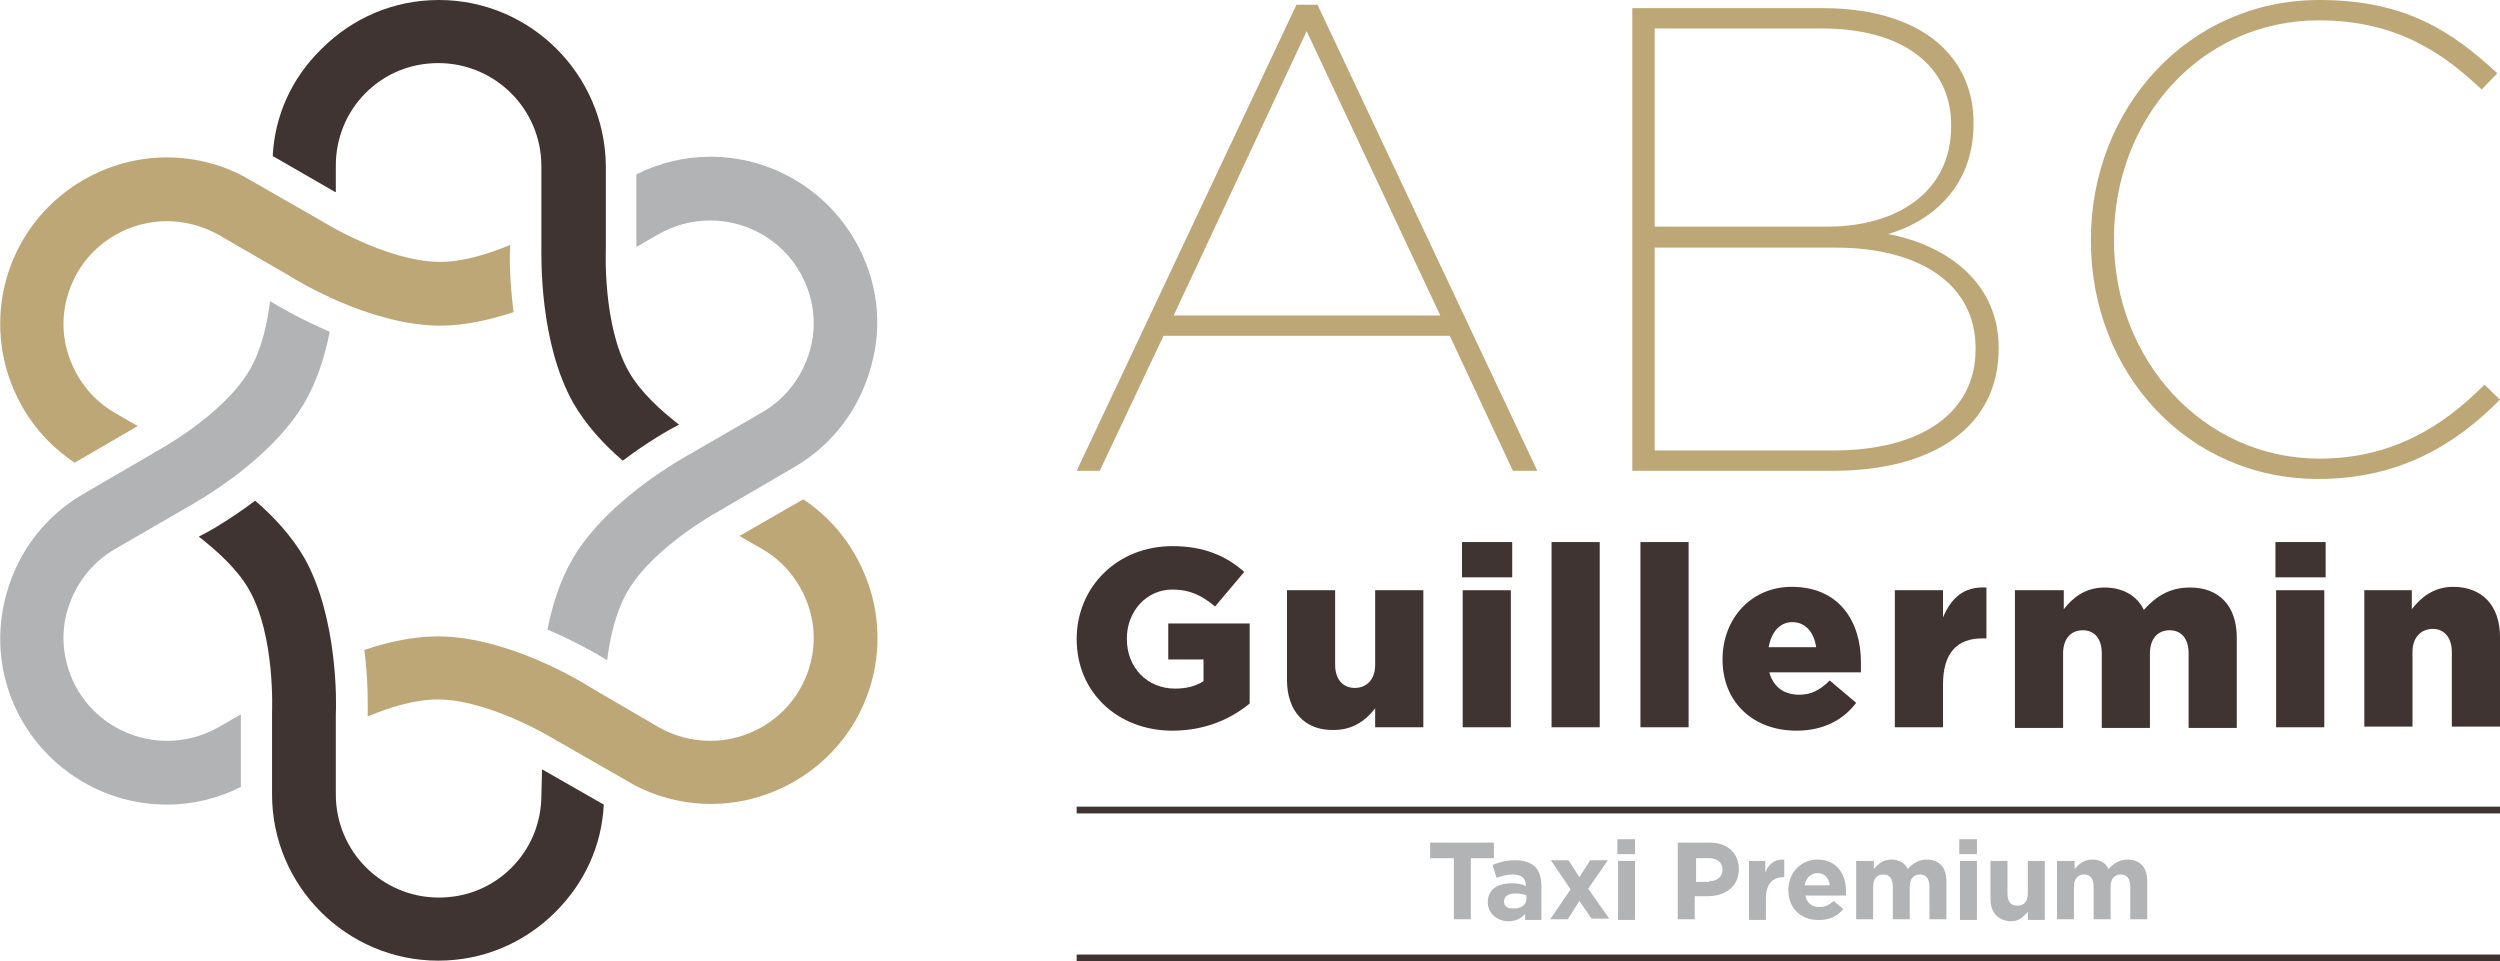 <?xml version="1.0" encoding="utf-8"?>
<!-- Generator: Adobe Illustrator 23.0.6, SVG Export Plug-In . SVG Version: 6.00 Build 0)  -->
<svg version="1.1" id="Calque_12" xmlns="http://www.w3.org/2000/svg" xmlns:xlink="http://www.w3.org/1999/xlink" x="0px" y="0px"
	 viewBox="0 0 368.5 141.7" style="enable-background:new 0 0 368.5 141.7;" xml:space="preserve">
<style type="text/css">
	.st0{fill:#B1B3B4;}
	.st1{fill:#BEA776;}
	.st2{fill:#3F3431;}
</style>
<g>
	<g>
		<path class="st0" d="M35.5,105.3L35.5,105.3l-3.3,1.9c-2.3,1.3-4.9,2-7.6,2c-5.4,0-10.5-2.9-13.2-7.6c-2-3.5-2.6-7.6-1.5-11.5
			c1.1-3.9,3.6-7.2,7.1-9.2L27.2,75c1.4-0.8,12.4-6.8,17.6-15.5c1.9-3.2,3.1-7,3.8-10.6c-4.2-1.8-7.5-3.7-8.6-4.4l-0.2-0.1
			c-0.4,3.4-1.3,7.3-3.1,10.3c-4,6.7-13.9,12-14,12l-0.1,0.1l-10.3,6c-5.7,3.3-9.7,8.6-11.4,14.9C-0.8,94,0,100.6,3.3,106.3
			c4.4,7.6,12.5,12.3,21.3,12.3c3.8,0,7.5-0.9,10.9-2.6V105.3z"/>
	</g>
	<g>
		<path class="st1" d="M128.5,87.7c-1.6-5.8-5.1-10.8-10.1-14.1L109,79l3.3,1.9c3.5,2,6,5.3,7.1,9.2c1.1,3.9,0.5,8-1.5,11.5
			c-2.7,4.7-7.8,7.6-13.2,7.6c-2.7,0-5.3-0.7-7.6-2L87,101.3c-1.4-0.9-12.1-7.4-22.3-7.5h-0.2c-3.7,0-7.5,0.9-10.8,2
			c0.6,4.6,0.5,8.3,0.5,9.6v0.2c3.1-1.3,6.9-2.5,10.3-2.5h0.2c7.7,0.1,17.3,6,17.4,6.1c0.1,0.1,0.1,0.1,0.2,0.1l10.3,5.9
			c3.7,2.2,8,3.3,12.2,3.3c8.7,0,16.9-4.7,21.3-12.3C129.3,100.6,130.2,94,128.5,87.7z"/>
	</g>
	<g>
		<path class="st2" d="M84.5,59.4c1.9,3.3,4.6,6.2,7.3,8.5c3.7-2.8,6.9-4.6,8.1-5.2l0.2-0.1c-2.7-2.1-5.7-4.8-7.4-7.8
			c-3.9-6.8-3.4-18-3.4-18.1l0-0.2V24.5C89.2,11,78.2,0,64.7,0c-6.6,0-12.7,2.6-17.3,7.2C43,11.5,40.5,17,40.2,23l9.2,5.3
			c0,0,0,0,0.1,0v-3.9c0-4.1,1.6-7.9,4.4-10.7c2.9-2.9,6.7-4.4,10.7-4.4c8.4,0,15.2,6.8,15.2,15.2v11.8C79.8,38,79.5,50.5,84.5,59.4
			z"/>
	</g>
	<g>
		<path class="st0" d="M126,35.4c-4.4-7.6-12.5-12.3-21.3-12.3c-3.8,0-7.5,0.9-10.9,2.6v10.7v0l3.3-1.9c2.3-1.3,4.9-2,7.6-2
			c5.4,0,10.5,2.9,13.2,7.6c2,3.5,2.6,7.6,1.5,11.5c-1.1,3.9-3.6,7.2-7.1,9.2l-10.2,5.9c-1.4,0.8-12.4,6.8-17.6,15.5
			c-1.9,3.2-3.1,7-3.8,10.6c4.2,1.8,7.5,3.7,8.6,4.4l0.2,0.1C89.9,94,90.8,90,92.6,87c4-6.7,13.9-12,14-12l0.1-0.1l10.3-6
			c5.7-3.3,9.7-8.6,11.4-14.9C130.2,47.7,129.3,41.1,126,35.4z"/>
	</g>
	<g>
		<path class="st2" d="M79.9,113.4C79.9,113.4,79.9,113.4,79.9,113.4l-0.1,3.8c0,4.1-1.6,7.9-4.4,10.7c-2.9,2.9-6.7,4.4-10.7,4.4
			c-8.4,0-15.2-6.8-15.2-15.2v-11.8c0.1-1.6,0.3-14.2-4.6-23c-1.9-3.3-4.6-6.2-7.3-8.5c-3.7,2.8-6.9,4.6-8.1,5.2l-0.2,0.1
			c2.7,2.1,5.7,4.8,7.4,7.8c3.9,6.8,3.4,18,3.4,18.1l0,0.2v11.9c0,13.5,11,24.5,24.5,24.5c6.6,0,12.7-2.6,17.3-7.2
			c4.3-4.3,6.8-9.8,7.1-15.8L79.9,113.4z"/>
	</g>
	<g>
		<g>
			<path class="st1" d="M75.2,36.3v-0.2c-3.1,1.3-6.9,2.5-10.3,2.5h-0.2c-7.8-0.1-17.3-6-17.4-6.1c-0.1,0-0.1-0.1-0.2-0.1l-10.3-5.9
				c-3.7-2.2-8-3.3-12.2-3.3c-8.7,0-16.9,4.7-21.3,12.3c-6.5,11.3-3,25.6,7.7,32.7l9.3-5.4l0,0l-3.3-1.9c-3.5-2-6-5.3-7.1-9.2
				c-1.1-3.9-0.5-8,1.5-11.5c2.7-4.7,7.8-7.6,13.2-7.6c2.6,0,5.3,0.7,7.6,2l10.2,5.9c1.4,0.9,12.1,7.4,22.3,7.5h0h0h0.2
				c3.7,0,7.5-0.9,10.8-2C75.1,41.3,75.1,37.6,75.2,36.3z"/>
		</g>
	</g>
	<path class="st1" d="M191.1,0.7h3.1l32.4,68.7H223l-9.3-19.9h-42.2l-9.4,19.9h-3.4L191.1,0.7z M212.3,46.5L192.6,4.6L173,46.5
		H212.3z"/>
	<rect x="158.7" y="118.9" class="st2" width="209.8" height="1"/>
	<rect x="158.7" y="140.7" class="st2" width="209.8" height="1"/>
	<path class="st0" d="M247.4,124.2h4.6c2.7,0,4.3,1.6,4.3,3.9v0c0,2.6-2,4-4.6,4h-1.9v3.4h-2.5V124.2z M251.9,129.9
		c1.2,0,2-0.7,2-1.7v0c0-1.1-0.8-1.7-2-1.7h-1.9v3.5H251.9z"/>
	<path class="st0" d="M257.7,126.9h2.5v1.7c0.5-1.2,1.3-2,2.8-1.9v2.6h-0.1c-1.6,0-2.6,1-2.6,3.1v3.2h-2.5V126.9z"/>
	<path class="st0" d="M263.6,131.2L263.6,131.2c0-2.5,1.8-4.5,4.3-4.5c2.9,0,4.2,2.2,4.2,4.7c0,0.2,0,0.4,0,0.6h-6
		c0.2,1.1,1,1.7,2.1,1.7c0.8,0,1.4-0.3,2.1-0.9l1.4,1.2c-0.8,1-2,1.6-3.5,1.6C265.5,135.7,263.6,133.9,263.6,131.2z M269.7,130.5
		c-0.1-1.1-0.8-1.8-1.8-1.8c-1,0-1.7,0.7-1.9,1.8H269.7z"/>
	<path class="st0" d="M273.7,126.9h2.5v1.2c0.6-0.7,1.3-1.4,2.6-1.4c1.1,0,2,0.5,2.4,1.4c0.8-0.9,1.7-1.4,2.8-1.4
		c1.8,0,2.9,1.1,2.9,3.2v5.6h-2.5v-4.8c0-1.2-0.5-1.8-1.4-1.8c-0.9,0-1.5,0.6-1.5,1.8v4.8h-2.5v-4.8c0-1.2-0.5-1.8-1.4-1.8
		c-0.9,0-1.5,0.6-1.5,1.8v4.8h-2.5V126.9z"/>
	<path class="st0" d="M288.8,123.7h2.6v2.2h-2.6V123.7z M288.9,126.9h2.5v8.7h-2.5V126.9z"/>
	<path class="st0" d="M293.4,132.5v-5.6h2.5v4.8c0,1.2,0.5,1.8,1.5,1.8c0.9,0,1.5-0.6,1.5-1.8v-4.8h2.5v8.7h-2.5v-1.2
		c-0.6,0.7-1.3,1.4-2.5,1.4C294.4,135.7,293.4,134.4,293.4,132.5z"/>
	<path class="st0" d="M303.3,126.9h2.5v1.2c0.6-0.7,1.3-1.4,2.6-1.4c1.1,0,2,0.5,2.4,1.4c0.8-0.9,1.7-1.4,2.8-1.4
		c1.8,0,2.9,1.1,2.9,3.2v5.6H314v-4.8c0-1.2-0.5-1.8-1.4-1.8c-0.9,0-1.5,0.6-1.5,1.8v4.8h-2.5v-4.8c0-1.2-0.5-1.8-1.4-1.8
		c-0.9,0-1.5,0.6-1.5,1.8v4.8h-2.5V126.9z"/>
	<g>
		<path class="st0" d="M214.2,126.5h-3.4v-2.3h9.4v2.3h-3.4v9h-2.5V126.5z"/>
		<path class="st0" d="M219.3,133L219.3,133c0-1.9,1.4-2.8,3.5-2.8c0.9,0,1.5,0.1,2.1,0.4v-0.1c0-1-0.6-1.6-1.9-1.6
			c-0.9,0-1.6,0.2-2.4,0.5l-0.6-1.9c1-0.4,1.9-0.7,3.4-0.7c1.3,0,2.3,0.4,2.9,1c0.6,0.6,0.9,1.6,0.9,2.8v5h-2.4v-0.9
			c-0.6,0.7-1.4,1.1-2.6,1.1C220.7,135.7,219.3,134.7,219.3,133z M225,132.5V132c-0.4-0.2-1-0.3-1.6-0.3c-1.1,0-1.7,0.4-1.7,1.2v0
			c0,0.7,0.5,1,1.3,1C224.2,134,225,133.3,225,132.5z"/>
		<path class="st0" d="M232.8,132.8l-1.7,2.7h-2.6l3-4.4l-2.9-4.3h2.6l1.6,2.5l1.6-2.5h2.6l-2.9,4.2l3.1,4.4h-2.6L232.8,132.8z"/>
		<path class="st0" d="M238.4,123.7h2.6v2.2h-2.6V123.7z M238.5,126.9h2.5v8.7h-2.5V126.9z"/>
	</g>
	<path class="st1" d="M240.6,1.2h28.1c7.8,0,14,2.1,17.8,5.9c2.8,2.8,4.4,6.5,4.4,11v0.2c0,8.8-5.7,14.2-12.6,16.2
		c9,1.7,16.3,7.4,16.3,16.7v0.2c0,11.3-9.3,18-24.5,18h-29.5V1.2z M269.4,33.4c10.1,0,18.2-5,18.2-14.8v-0.2c0-8.6-7-14.2-19-14.2
		h-24.7v29.2H269.4z M270.2,66.4c13.2,0,21-5.7,21-14.9v-0.2c0-9.6-8.5-14.8-20.6-14.8h-26.7v29.9H270.2z"/>
	<path class="st1" d="M308.2,35.5v-0.2c0-19.2,14.2-35.3,33.7-35.3c12.7,0,19.6,4.7,26.2,10.8l-2.3,2.4C360.1,7.8,353.2,3,341.8,3
		c-17.4,0-30.2,14.5-30.2,32.2v0.2c0,17.6,13.1,32.2,30.3,32.2c10.6,0,18.2-4.7,24.3-10.9l2.3,2.2c-6.4,6.5-14.7,11.7-26.8,11.7
		C322.4,70.6,308.2,54.9,308.2,35.5z"/>
	<path class="st2" d="M158.7,94.2L158.7,94.2c0-7.7,6-13.7,14.1-13.7c4.6,0,7.9,1.4,10.6,3.8l-4.3,5.1c-1.9-1.6-3.7-2.5-6.3-2.5
		c-3.8,0-6.7,3.2-6.7,7.2v0.1c0,4.2,3,7.3,7.1,7.3c1.8,0,3.1-0.4,4.2-1.1v-3.2h-5.2v-5.3h12v11.8c-2.8,2.3-6.6,4-11.4,4
		C164.8,107.7,158.7,102.1,158.7,94.2z"/>
	<path class="st2" d="M189.7,100.2V87h7.1v11c0,2.2,1.2,3.4,2.9,3.4c1.7,0,3-1.2,3-3.4V87h7.1v20.2h-7.1v-2.8
		c-1.3,1.7-3.2,3.2-6.1,3.2C192.3,107.7,189.7,104.8,189.7,100.2z"/>
	<path class="st2" d="M215.5,79.9h7.4v5.2h-7.4V79.9z M215.6,87h7.1v20.2h-7.1V87z"/>
	<path class="st2" d="M228.7,79.9h7.1v27.3h-7.1V79.9z"/>
	<path class="st2" d="M241.8,79.9h7.1v27.3h-7.1V79.9z"/>
	<path class="st2" d="M253.9,97.2L253.9,97.2c0-6,4.2-10.7,10.2-10.7c7,0,10.2,5.1,10.2,11.1c0,0.4,0,1,0,1.5h-13.5
		c0.6,2.2,2.2,3.3,4.4,3.3c1.7,0,3-0.6,4.5-2.1l3.9,3.3c-1.9,2.5-4.8,4.1-8.8,4.1C258.4,107.7,253.9,103.5,253.9,97.2z M267.7,95.4
		c-0.3-2.2-1.6-3.7-3.5-3.7c-1.9,0-3.1,1.5-3.5,3.7H267.7z"/>
	<path class="st2" d="M279.3,87h7.1V91c1.2-2.8,3-4.6,6.4-4.4v7.5h-0.6c-3.7,0-5.8,2.1-5.8,6.8v6.3h-7.1V87z"/>
	<path class="st2" d="M297.1,87h7.1v2.8c1.3-1.7,3.2-3.2,6-3.2c2.7,0,4.8,1.2,5.8,3.3c1.8-2,3.8-3.3,6.8-3.3c4.3,0,6.9,2.7,6.9,7.4
		v13.3h-7.1v-11c0-2.2-1.1-3.4-2.8-3.4c-1.7,0-2.9,1.2-2.9,3.4v11h-7.1v-11c0-2.2-1.1-3.4-2.8-3.4c-1.7,0-2.9,1.2-2.9,3.4v11h-7.1
		V87z"/>
	<path class="st2" d="M335.4,79.9h7.4v5.2h-7.4V79.9z M335.5,87h7.1v20.2h-7.1V87z"/>
	<path class="st2" d="M348.4,87h7.1v2.8c1.3-1.7,3.2-3.3,6.1-3.3c4.3,0,6.9,2.8,6.9,7.4v13.2h-7.1v-11c0-2.2-1.2-3.4-2.8-3.4
		c-1.7,0-3,1.2-3,3.4v11h-7.1V87z"/>
</g>
</svg>
